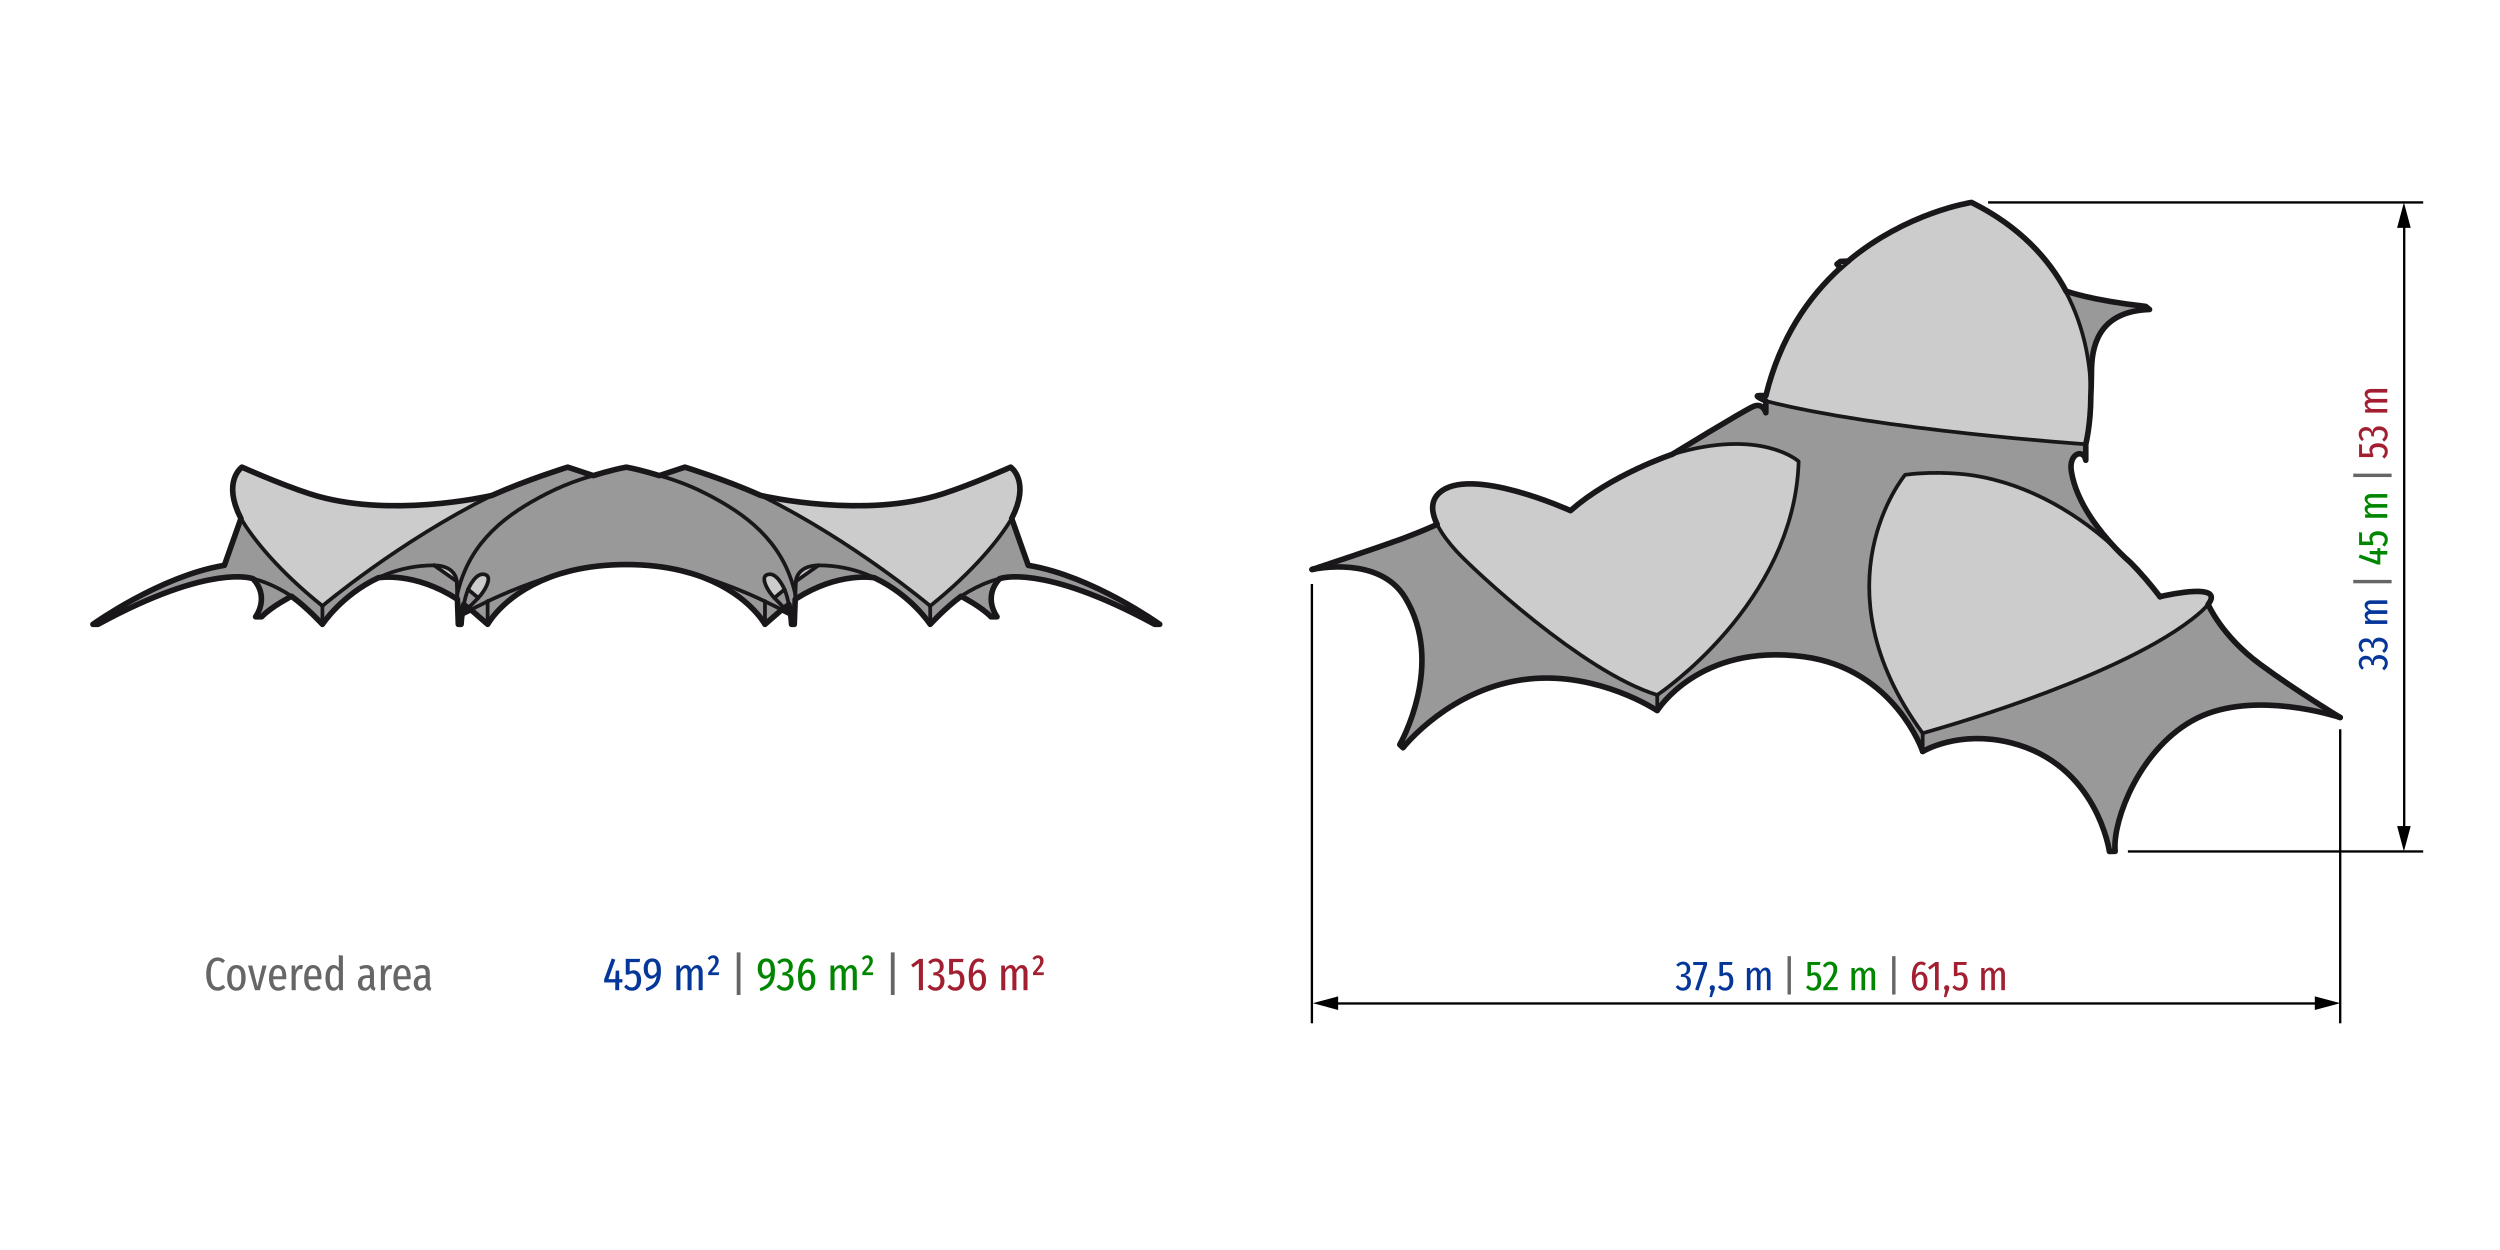 <?xml version="1.0" encoding="utf-8"?>
<!-- Generator: Adobe Illustrator 17.0.0, SVG Export Plug-In . SVG Version: 6.00 Build 0)  -->
<!DOCTYPE svg PUBLIC "-//W3C//DTD SVG 1.1//EN" "http://www.w3.org/Graphics/SVG/1.1/DTD/svg11.dtd">
<svg version="1.1" id="object_x5F_1" xmlns="http://www.w3.org/2000/svg" xmlns:xlink="http://www.w3.org/1999/xlink" x="0px"
	 y="0px" width="800px" height="400px" viewBox="0 0 800 400" enable-background="new 0 0 800 400" xml:space="preserve">
<g id="XMLID_12_">
	<g>
		<path fill="#999999" d="M371.105,199.783h-1.62c-36.315-19.77-49.635-14.595-49.635-14.595s-5.595,1.11-12.3,5.625
			c-0.06,0.045-0.105,0.075-0.165,0.12c-5.01,3.69-9.72,8.85-9.72,8.85v-5.88c13.74-11.01,22.23-21.42,26.07-27.975l5.31,14.985
			C349.475,184.258,371.105,199.783,371.105,199.783z"/>
		<path fill="#CCCCCC" d="M323.42,149.488c0,0,6.465,4.5,0.315,16.44c-3.84,6.555-12.33,16.965-26.07,27.975
			c0,0-24.585-20.73-54.195-35.355c1.29,0.3,33.225,7.575,58.2-0.51C311.3,154.918,323.42,149.488,323.42,149.488z"/>
		<path fill="#999999" d="M319.04,197.368h-1.935c-3.18-3.315-9.555-6.555-9.555-6.555c6.705-4.515,12.3-5.625,12.3-5.625
			C314.36,191.188,319.04,197.368,319.04,197.368z"/>
		<path fill="#999999" d="M297.665,193.903v5.88c0,0-6.075-9.36-17.88-14.895l-2.52-1.095c-4.41-1.725-9.54-2.88-15.345-2.88
			c-7.125,0.12-7.245,5.115-7.245,5.115l-0.15,4.23h-0.015c-3.84-17.445-16.47-26.04-28.47-32.22
			c-7.935-4.095-15.075-5.835-15.075-5.835l8.205-2.715c0,0,12.75,3.915,24.255,9.045c0,0,0.015,0,0.045,0.015
			C273.08,173.173,297.665,193.903,297.665,193.903z"/>
		<path fill="#999999" d="M277.265,183.793l2.52,1.095c0,0-11.43-2.115-25.32,6.885l0.06-1.515l0.15-4.23l7.245-5.115
			C267.725,180.913,272.855,182.068,277.265,183.793z"/>
		<path fill="#CCCCCC" d="M261.92,180.913l-7.245,5.115C254.675,186.028,254.795,181.033,261.92,180.913z"/>
		<path fill="#999999" d="M254.525,190.258l-0.06,1.515l-0.3,8.01h-0.87c0,0-0.12-2.895-0.84-6.33c-0.33-1.575-0.78-3.315-1.41-4.83
			c0,0-2.535-6.165-5.745-4.635c-1.92,0.915,0.27,5.055,2.49,7.335l3.165,3.24l1.59,1.68l-2.37-1.155l-5.385-2.64
			c0,0-10.335-5.16-23.04-8.805c-0.09-0.03-0.165-0.045-0.255-0.075c-0.84-0.255-1.71-0.495-2.61-0.72
			c-0.45-0.135-0.9-0.24-1.365-0.345c-4.89-1.14-10.56-1.845-17.1-1.845c-6.54,0-12.21,0.705-17.1,1.845
			c-0.465,0.105-0.915,0.21-1.365,0.345c-0.9,0.225-1.77,0.465-2.61,0.72c-0.09,0.03-0.165,0.045-0.255,0.075
			c-12.72,3.645-23.055,8.805-23.055,8.805l-5.37,2.64l-2.37,1.155l1.59-1.68l3.15-3.24c2.22-2.28,4.425-6.42,2.505-7.335
			c-3.225-1.53-5.745,4.635-5.745,4.635c-0.63,1.515-1.08,3.255-1.41,4.83c-0.72,3.435-0.84,6.33-0.84,6.33h-0.885l-0.285-8.01
			l-0.06-1.515v-0.015c3.855-17.43,16.485-26.025,28.485-32.205c7.935-4.095,15.075-5.835,15.075-5.835s5.355-1.74,10.545-2.715
			c5.19,0.975,10.545,2.715,10.545,2.715s7.14,1.74,15.075,5.835c12,6.18,24.63,14.775,28.47,32.22H254.525z"/>
		<path fill="#999999" d="M252.455,193.453l-1.5,1.11l-3.165-3.24l3.255-2.7C251.675,190.138,252.125,191.878,252.455,193.453z"/>
		<path fill="#CCCCCC" d="M251.045,188.623l-3.255,2.7c-2.22-2.28-4.41-6.42-2.49-7.335
			C248.51,182.458,251.045,188.623,251.045,188.623z"/>
		<polygon fill="#999999" points="250.175,195.088 244.79,199.783 244.79,192.448 		"/>
		<path fill="#999999" d="M244.79,192.448v7.335c0,0-5.76-10.755-23.04-16.14C234.455,187.288,244.79,192.448,244.79,192.448z"/>
		<path fill="#999999" d="M181.67,149.488l8.205,2.715c0,0-7.14,1.74-15.075,5.835c-12,6.18-24.63,14.775-28.485,32.205l-0.15-4.215
			c0,0-0.12-4.995-7.245-5.115c-5.805,0-10.935,1.155-15.345,2.88l-2.52,1.095c-11.805,5.535-17.88,14.895-17.88,14.895v-5.88
			c0,0,24.585-20.73,54.195-35.355c0.03-0.015,0.045-0.015,0.045-0.015C168.92,153.403,181.67,149.488,181.67,149.488z"/>
		<path fill="#999999" d="M179.09,183.643c-17.28,5.385-23.04,16.14-23.04,16.14l-0.015-7.335
			C156.035,192.448,166.37,187.288,179.09,183.643z"/>
		<polygon fill="#999999" points="156.035,192.448 156.05,199.783 150.665,195.088 		"/>
		<path fill="#CCCCCC" d="M155.54,183.988c1.92,0.915-0.285,5.055-2.505,7.335l-3.24-2.7
			C149.795,188.623,152.315,182.458,155.54,183.988z"/>
		<path fill="#999999" d="M153.035,191.323l-3.15,3.24l-1.5-1.11c0.33-1.575,0.78-3.315,1.41-4.83L153.035,191.323z"/>
		<path fill="#999999" d="M146.315,190.258l0.06,1.515c-13.89-9-25.32-6.885-25.32-6.885l2.52-1.095
			c4.41-1.725,9.54-2.88,15.345-2.88l7.245,5.115l0.15,4.215V190.258z"/>
		<path fill="#CCCCCC" d="M146.165,186.028l-7.245-5.115C146.045,181.033,146.165,186.028,146.165,186.028z"/>
		<path fill="#CCCCCC" d="M99.17,158.038c24.975,8.085,56.91,0.81,58.2,0.51c-29.61,14.625-54.195,35.355-54.195,35.355
			c-13.755-11.01-22.23-21.42-26.07-27.975c-6.15-11.94,0.315-16.44,0.315-16.44S89.54,154.918,99.17,158.038z"/>
		<path fill="#999999" d="M103.175,193.903v5.88c0,0-4.71-5.16-9.72-8.85c-0.06-0.045-0.105-0.075-0.165-0.12
			c-6.705-4.515-12.315-5.625-12.315-5.625s-13.305-5.175-49.62,14.595h-1.62c0,0,21.615-15.525,42.06-18.87l5.31-14.985
			C80.945,172.483,89.42,182.893,103.175,193.903z"/>
		<path fill="#999999" d="M93.29,190.813c0,0-6.375,3.24-9.555,6.555H81.8c0,0,4.68-6.18-0.825-12.18
			C80.975,185.188,86.585,186.298,93.29,190.813z"/>
	</g>
	<g>
		<path fill="none" stroke="#1A171B" stroke-width="1.2" stroke-linecap="round" stroke-linejoin="round" d="M189.875,152.203
			c0,0-7.14,1.74-15.075,5.835c-12,6.18-24.63,14.775-28.485,32.205"/>
		<path fill="none" stroke="#1A171B" stroke-width="1.2" stroke-linecap="round" stroke-linejoin="round" d="M146.165,186.028
			c0,0-0.12-4.995-7.245-5.115"/>
		<path fill="none" stroke="#1A171B" stroke-width="1.2" stroke-linecap="round" stroke-linejoin="round" d="M103.175,193.903
			c0,0,24.585-20.73,54.195-35.355"/>
		<path fill="none" stroke="#1A171B" stroke-width="1.2" stroke-linecap="round" stroke-linejoin="round" d="M149.795,188.623
			c0,0,2.52-6.165,5.745-4.635c1.92,0.915-0.285,5.055-2.505,7.335"/>
		<path fill="none" stroke="#1A171B" stroke-width="1.2" stroke-linecap="round" stroke-linejoin="round" d="M179.345,183.568
			c0.855-0.255,1.74-0.495,2.61-0.72"/>
		<path fill="none" stroke="#1A171B" stroke-width="1.2" stroke-linecap="round" stroke-linejoin="round" d="M156.035,192.448
			c0,0,10.335-5.16,23.055-8.805"/>
		
			<line fill="none" stroke="#1A171B" stroke-width="1.2" stroke-linecap="round" stroke-linejoin="round" x1="150.665" y1="195.088" x2="156.035" y2="192.448"/>
		<path fill="none" stroke="#1A171B" stroke-width="1.2" stroke-linecap="round" stroke-linejoin="round" d="M148.385,193.453
			c0.33-1.575,0.78-3.315,1.41-4.83l3.24,2.7l-3.15,3.24"/>
		<path fill="none" stroke="#1A171B" stroke-width="1.2" stroke-linecap="round" stroke-linejoin="round" d="M146.375,191.773
			l-0.06-1.515v-0.015l-0.15-4.215l-7.245-5.115c-5.805,0-10.935,1.155-15.345,2.88l-2.52,1.095"/>
		
			<line fill="none" stroke="#1A171B" stroke-width="1.2" stroke-linecap="round" stroke-linejoin="round" x1="156.05" y1="199.783" x2="156.035" y2="192.448"/>
		<path fill="none" stroke="#1A171B" stroke-width="1.2" stroke-linecap="round" stroke-linejoin="round" d="M77.105,165.928
			c3.84,6.555,12.315,16.965,26.07,27.975"/>
		
			<line fill="none" stroke="#1A171B" stroke-width="1.2" stroke-linecap="round" stroke-linejoin="round" x1="103.175" y1="199.783" x2="103.175" y2="193.903"/>
		<path fill="none" stroke="#1A171B" stroke-width="1.2" stroke-linecap="round" stroke-linejoin="round" d="M80.975,185.188
			c0,0,5.61,1.11,12.315,5.625"/>
		<path fill="none" stroke="#1A171B" stroke-width="1.2" stroke-linecap="round" stroke-linejoin="round" d="M210.965,152.203
			c0,0,7.14,1.74,15.075,5.835c12,6.18,24.63,14.775,28.47,32.22"/>
		<path fill="none" stroke="#1A171B" stroke-width="1.2" stroke-linecap="round" stroke-linejoin="round" d="M254.675,186.028
			c0,0,0.12-4.995,7.245-5.115"/>
		<path fill="none" stroke="#1A171B" stroke-width="1.2" stroke-linecap="round" stroke-linejoin="round" d="M297.665,193.903
			c0,0-24.585-20.73-54.195-35.355"/>
		<path fill="none" stroke="#1A171B" stroke-width="1.2" stroke-linecap="round" stroke-linejoin="round" d="M251.045,188.623
			c0,0-2.535-6.165-5.745-4.635c-1.92,0.915,0.27,5.055,2.49,7.335"/>
		<path fill="none" stroke="#1A171B" stroke-width="1.2" stroke-linecap="round" stroke-linejoin="round" d="M221.495,183.568
			c-0.855-0.255-1.74-0.495-2.61-0.72"/>
		<path fill="none" stroke="#1A171B" stroke-width="1.2" stroke-linecap="round" stroke-linejoin="round" d="M244.79,192.448
			c0,0-10.335-5.16-23.04-8.805"/>
		
			<line fill="none" stroke="#1A171B" stroke-width="1.2" stroke-linecap="round" stroke-linejoin="round" x1="250.175" y1="195.088" x2="244.79" y2="192.448"/>
		<path fill="none" stroke="#1A171B" stroke-width="1.2" stroke-linecap="round" stroke-linejoin="round" d="M252.455,193.453
			c-0.33-1.575-0.78-3.315-1.41-4.83l-3.255,2.7l3.165,3.24"/>
		<path fill="none" stroke="#1A171B" stroke-width="1.2" stroke-linecap="round" stroke-linejoin="round" d="M254.465,191.773
			l0.06-1.515l0.15-4.23l7.245-5.115c5.805,0,10.935,1.155,15.345,2.88l2.52,1.095"/>
		
			<line fill="none" stroke="#1A171B" stroke-width="1.2" stroke-linecap="round" stroke-linejoin="round" x1="244.79" y1="199.783" x2="244.79" y2="192.448"/>
		<path fill="none" stroke="#1A171B" stroke-width="1.2" stroke-linecap="round" stroke-linejoin="round" d="M323.735,165.928
			c-3.84,6.555-12.33,16.965-26.07,27.975"/>
		
			<line fill="none" stroke="#1A171B" stroke-width="1.2" stroke-linecap="round" stroke-linejoin="round" x1="297.665" y1="199.783" x2="297.665" y2="193.903"/>
		<path fill="none" stroke="#1A171B" stroke-width="1.2" stroke-linecap="round" stroke-linejoin="round" d="M319.85,185.188
			c0,0-5.595,1.11-12.3,5.625"/>
		<path fill="none" stroke="#1A171B" stroke-width="1.8" stroke-linecap="round" stroke-linejoin="round" d="M183.32,182.503
			c4.89-1.14,10.56-1.845,17.1-1.845c6.54,0,12.21,0.705,17.1,1.845c0.465,0.105,0.915,0.21,1.365,0.345
			c0.9,0.225,1.77,0.465,2.61,0.72c0.09,0.03,0.165,0.045,0.255,0.075c17.28,5.385,23.04,16.14,23.04,16.14l5.385-4.695l2.37,1.155
			l-1.59-1.68l1.5-1.11c0.72,3.435,0.84,6.33,0.84,6.33h0.87l0.3-8.01c13.89-9,25.32-6.885,25.32-6.885
			c11.805,5.535,17.88,14.895,17.88,14.895s4.71-5.16,9.72-8.85c0.06-0.045,0.105-0.075,0.165-0.12c0,0,6.375,3.24,9.555,6.555
			h1.935c0,0-4.68-6.18,0.81-12.18c0,0,13.32-5.175,49.635,14.595h1.62c0,0-21.63-15.525-42.06-18.87l-5.31-14.985
			c6.15-11.94-0.315-16.44-0.315-16.44s-12.12,5.43-21.75,8.55c-24.975,8.085-56.91,0.81-58.2,0.51
			c-0.03-0.015-0.045-0.015-0.045-0.015c-11.505-5.13-24.255-9.045-24.255-9.045l-8.205,2.715c0,0-5.355-1.74-10.545-2.715
			c-5.19,0.975-10.545,2.715-10.545,2.715l-8.205-2.715c0,0-12.75,3.915-24.255,9.045c0,0-0.015,0-0.045,0.015
			c-1.29,0.3-33.225,7.575-58.2-0.51c-9.63-3.12-21.75-8.55-21.75-8.55s-6.465,4.5-0.315,16.44l-5.31,14.985
			c-20.445,3.345-42.06,18.87-42.06,18.87h1.62c36.315-19.77,49.62-14.595,49.62-14.595c5.505,6,0.825,12.18,0.825,12.18h1.935
			c3.18-3.315,9.555-6.555,9.555-6.555c0.06,0.045,0.105,0.075,0.165,0.12c5.01,3.69,9.72,8.85,9.72,8.85s6.075-9.36,17.88-14.895
			c0,0,11.43-2.115,25.32,6.885l0.285,8.01h0.885c0,0,0.12-2.895,0.84-6.33l1.5,1.11l-1.59,1.68l2.37-1.155l5.385,4.695
			c0,0,5.76-10.755,23.04-16.14c0.09-0.03,0.165-0.045,0.255-0.075c0.84-0.255,1.71-0.495,2.61-0.72
			C182.405,182.713,182.855,182.608,183.32,182.503z"/>
	</g>
</g>
<g>
	
		<line fill="none" stroke="#000000" stroke-width="0.75" stroke-miterlimit="10" x1="419.808" y1="186.876" x2="419.808" y2="327.453"/>
	
		<line fill="none" stroke="#000000" stroke-width="0.75" stroke-miterlimit="10" x1="748.866" y1="233.363" x2="748.866" y2="327.453"/>
	<g>
		<g>
			
				<line fill="none" stroke="#000000" stroke-width="0.75" stroke-miterlimit="10" x1="426.723" y1="321.109" x2="742.222" y2="321.109"/>
			<g>
				<polygon points="428.209,323.196 420.078,321.018 428.209,318.838 				"/>
			</g>
			<g>
				<polygon points="740.736,323.196 748.866,321.018 740.736,318.838 				"/>
			</g>
		</g>
	</g>
	
		<line fill="none" stroke="#000000" stroke-width="0.75" stroke-miterlimit="10" x1="636.185" y1="64.778" x2="775.417" y2="64.778"/>
	
		<line fill="none" stroke="#000000" stroke-width="0.75" stroke-miterlimit="10" x1="680.921" y1="272.468" x2="775.417" y2="272.468"/>
	<g>
		<g>
			
				<line fill="none" stroke="#000000" stroke-width="0.75" stroke-miterlimit="10" x1="769.341" y1="265.824" x2="769.341" y2="71.423"/>
			<g>
				<polygon points="771.429,264.338 769.251,272.468 767.071,264.338 				"/>
			</g>
			<g>
				<polygon points="771.429,72.909 769.251,64.778 767.071,72.909 				"/>
			</g>
		</g>
	</g>
	<g>
		<path fill="#043799" d="M539.806,308.013c0.347,0.207,0.612,0.483,0.797,0.831c0.185,0.346,0.277,0.722,0.277,1.126
			c0,1.125-0.554,1.828-1.661,2.106c0.586,0.072,1.047,0.293,1.384,0.662s0.507,0.882,0.507,1.538c0,0.504-0.107,0.965-0.318,1.384
			s-0.516,0.751-0.911,0.999s-0.855,0.371-1.377,0.371c-0.478,0-0.901-0.098-1.269-0.296c-0.369-0.198-0.716-0.504-1.04-0.918
			l0.743-0.58c0.27,0.296,0.52,0.51,0.749,0.64c0.23,0.132,0.502,0.196,0.817,0.196c0.423,0,0.765-0.157,1.025-0.473
			c0.261-0.315,0.393-0.76,0.393-1.336c0-0.612-0.133-1.044-0.398-1.296c-0.267-0.252-0.664-0.378-1.195-0.378h-0.5l0.135-0.877
			h0.324c0.441,0,0.797-0.142,1.068-0.425c0.27-0.284,0.404-0.696,0.404-1.235c0-0.46-0.113-0.81-0.337-1.053
			c-0.226-0.243-0.536-0.365-0.932-0.365c-0.532,0-1.018,0.248-1.459,0.743l-0.647-0.608c0.656-0.71,1.399-1.066,2.228-1.066
			C539.062,307.703,539.461,307.807,539.806,308.013z"/>
		<path fill="#043799" d="M546.266,307.837v0.905l-2.78,8.262l-1.053-0.337l2.659-7.857h-3.267v-0.973H546.266z"/>
		<path fill="#043799" d="M548.548,315.499c0.152,0.167,0.229,0.376,0.229,0.628c0,0.117-0.022,0.255-0.067,0.412
			c-0.045,0.158-0.104,0.331-0.176,0.52l-0.728,2.024h-0.771l0.473-2.2c-0.126-0.089-0.226-0.201-0.297-0.331
			s-0.108-0.272-0.108-0.425c0-0.252,0.079-0.461,0.237-0.628c0.157-0.166,0.362-0.249,0.614-0.249
			C548.197,315.25,548.395,315.333,548.548,315.499z"/>
		<path fill="#043799" d="M554.217,308.782h-2.849v2.701c0.189-0.126,0.376-0.217,0.561-0.271s0.385-0.081,0.601-0.081
			c0.639,0,1.154,0.252,1.545,0.756s0.587,1.201,0.587,2.093c0,0.593-0.11,1.122-0.331,1.585c-0.22,0.464-0.533,0.825-0.938,1.081
			c-0.406,0.256-0.869,0.384-1.39,0.384c-0.478,0-0.892-0.094-1.242-0.283c-0.352-0.189-0.693-0.478-1.027-0.864l0.703-0.634
			c0.242,0.278,0.483,0.483,0.722,0.614c0.237,0.13,0.51,0.196,0.816,0.196c0.458,0,0.817-0.177,1.074-0.533s0.384-0.88,0.384-1.573
			c0-0.702-0.111-1.197-0.337-1.485c-0.226-0.287-0.541-0.432-0.945-0.432c-0.189,0-0.365,0.028-0.526,0.082
			c-0.163,0.054-0.334,0.135-0.514,0.243h-0.877v-4.523h4.146L554.217,308.782z"/>
		<path fill="#043799" d="M566.137,310.167c0.289,0.374,0.432,0.866,0.432,1.478v5.225h-1.16v-5.076
			c0-0.451-0.062-0.775-0.183-0.973s-0.299-0.297-0.533-0.297c-0.478,0-0.918,0.423-1.323,1.27v5.076h-1.162v-5.076
			c0-0.847-0.237-1.27-0.715-1.27c-0.252,0-0.492,0.113-0.722,0.338c-0.23,0.224-0.435,0.535-0.614,0.932v5.076h-1.162v-7.115h1.025
			l0.082,1.025c0.45-0.782,1.012-1.173,1.688-1.173c0.359,0,0.664,0.11,0.911,0.33c0.248,0.221,0.425,0.533,0.533,0.939
			c0.486-0.847,1.071-1.269,1.755-1.269C565.467,309.607,565.85,309.793,566.137,310.167z"/>
		<path fill="#666666" d="M573.102,305.974v12.272h-1.093v-12.272H573.102z"/>
		<path fill="#008600" d="M582.376,308.782h-2.849v2.701c0.189-0.126,0.376-0.217,0.561-0.271s0.385-0.081,0.601-0.081
			c0.639,0,1.154,0.252,1.545,0.756s0.587,1.201,0.587,2.093c0,0.593-0.11,1.122-0.331,1.585c-0.22,0.464-0.533,0.825-0.938,1.081
			c-0.406,0.256-0.869,0.384-1.39,0.384c-0.478,0-0.892-0.094-1.242-0.283c-0.352-0.189-0.693-0.478-1.027-0.864l0.703-0.634
			c0.242,0.278,0.483,0.483,0.722,0.614c0.237,0.13,0.51,0.196,0.816,0.196c0.458,0,0.817-0.177,1.074-0.533s0.384-0.88,0.384-1.573
			c0-0.702-0.111-1.197-0.337-1.485c-0.226-0.287-0.541-0.432-0.945-0.432c-0.189,0-0.365,0.028-0.526,0.082
			c-0.163,0.054-0.334,0.135-0.514,0.243h-0.877v-4.523h4.146L582.376,308.782z"/>
		<path fill="#008600" d="M587.31,308.378c0.419,0.45,0.628,1.025,0.628,1.729c0,0.548-0.101,1.072-0.303,1.572
			c-0.204,0.5-0.511,1.044-0.926,1.633c-0.413,0.59-1.066,1.443-1.957,2.559h3.362l-0.135,0.999h-4.496v-0.945
			c0.945-1.207,1.633-2.118,2.065-2.735c0.432-0.615,0.732-1.148,0.904-1.6c0.171-0.45,0.256-0.926,0.256-1.431
			c0-0.485-0.103-0.853-0.311-1.1c-0.207-0.248-0.495-0.371-0.863-0.371c-0.289,0-0.541,0.075-0.757,0.223
			c-0.215,0.148-0.45,0.385-0.702,0.709l-0.769-0.554c0.612-0.91,1.381-1.364,2.309-1.364
			C586.327,307.703,586.892,307.928,587.31,308.378z"/>
		<path fill="#008600" d="M599.601,310.167c0.289,0.374,0.432,0.866,0.432,1.478v5.225h-1.16v-5.076
			c0-0.451-0.062-0.775-0.183-0.973s-0.299-0.297-0.533-0.297c-0.478,0-0.918,0.423-1.323,1.27v5.076h-1.162v-5.076
			c0-0.847-0.237-1.27-0.715-1.27c-0.252,0-0.492,0.113-0.722,0.338c-0.23,0.224-0.435,0.535-0.614,0.932v5.076h-1.162v-7.115h1.025
			l0.082,1.025c0.45-0.782,1.012-1.173,1.688-1.173c0.359,0,0.664,0.11,0.911,0.33c0.248,0.221,0.425,0.533,0.533,0.939
			c0.486-0.847,1.071-1.269,1.755-1.269C598.932,309.607,599.314,309.793,599.601,310.167z"/>
		<path fill="#666666" d="M606.567,305.974v12.272h-1.093v-12.272H606.567z"/>
		<path fill="#A11F30" d="M615.78,311.267c0.309,0.217,0.56,0.538,0.749,0.965s0.284,0.952,0.284,1.573
			c0,1.025-0.224,1.819-0.669,2.382s-1.033,0.844-1.761,0.844c-1.72,0-2.58-1.458-2.58-4.374c0-1.025,0.117-1.912,0.352-2.659
			s0.57-1.317,1.006-1.708s0.955-0.587,1.559-0.587c0.595,0,1.116,0.185,1.566,0.554l-0.458,0.769
			c-0.352-0.252-0.716-0.378-1.094-0.378c-0.513,0-0.923,0.296-1.228,0.885c-0.306,0.589-0.478,1.433-0.514,2.531
			c0.432-0.747,1.018-1.121,1.756-1.121C615.126,310.943,615.47,311.051,615.78,311.267z M615.32,315.519
			c0.211-0.378,0.318-0.936,0.318-1.674c0-1.323-0.382-1.983-1.148-1.983c-0.287,0-0.562,0.117-0.823,0.35
			c-0.261,0.234-0.486,0.549-0.675,0.945c0.019,1.044,0.138,1.794,0.359,2.249c0.22,0.454,0.564,0.681,1.033,0.681
			C614.796,316.086,615.109,315.897,615.32,315.519z"/>
		<path fill="#A11F30" d="M620.377,307.837v9.032h-1.175v-7.777l-1.688,1.242l-0.541-0.769l2.35-1.729H620.377z"/>
		<path fill="#A11F30" d="M623.548,315.499c0.152,0.167,0.23,0.376,0.23,0.628c0,0.117-0.023,0.255-0.067,0.412
			c-0.045,0.158-0.104,0.331-0.176,0.52l-0.729,2.024h-0.769l0.472-2.2c-0.126-0.089-0.224-0.201-0.296-0.331
			c-0.073-0.13-0.108-0.272-0.108-0.425c0-0.252,0.079-0.461,0.236-0.628c0.158-0.166,0.362-0.249,0.614-0.249
			C623.197,315.25,623.395,315.333,623.548,315.499z"/>
		<path fill="#A11F30" d="M629.217,308.782h-2.848v2.701c0.189-0.126,0.375-0.217,0.56-0.271s0.385-0.081,0.601-0.081
			c0.64,0,1.154,0.252,1.547,0.756c0.391,0.504,0.587,1.201,0.587,2.093c0,0.593-0.111,1.122-0.331,1.585
			c-0.221,0.464-0.533,0.825-0.939,1.081c-0.404,0.256-0.869,0.384-1.39,0.384c-0.478,0-0.891-0.094-1.242-0.283
			c-0.35-0.189-0.693-0.478-1.025-0.864l0.702-0.634c0.243,0.278,0.483,0.483,0.722,0.614s0.511,0.196,0.817,0.196
			c0.458,0,0.816-0.177,1.072-0.533s0.385-0.88,0.385-1.573c0-0.702-0.113-1.197-0.337-1.485c-0.226-0.287-0.541-0.432-0.946-0.432
			c-0.189,0-0.363,0.028-0.526,0.082s-0.333,0.135-0.513,0.243h-0.877v-4.523h4.144L629.217,308.782z"/>
		<path fill="#A11F30" d="M641.138,310.167c0.287,0.374,0.432,0.866,0.432,1.478v5.225h-1.162v-5.076
			c0-0.451-0.06-0.775-0.182-0.973s-0.3-0.297-0.533-0.297c-0.478,0-0.918,0.423-1.323,1.27v5.076h-1.162v-5.076
			c0-0.847-0.239-1.27-0.716-1.27c-0.252,0-0.492,0.113-0.722,0.338c-0.229,0.224-0.434,0.535-0.614,0.932v5.076h-1.16v-7.115h1.025
			l0.081,1.025c0.45-0.782,1.012-1.173,1.688-1.173c0.36,0,0.664,0.11,0.911,0.33c0.248,0.221,0.426,0.533,0.533,0.939
			c0.486-0.847,1.071-1.269,1.755-1.269C640.467,309.607,640.85,309.793,641.138,310.167z"/>
	</g>
	<g>
		<path fill="#043799" d="M755.083,210.923c0.208-0.347,0.483-0.612,0.831-0.797s0.722-0.277,1.126-0.277
			c1.125,0,1.828,0.552,2.106,1.66c0.073-0.584,0.293-1.046,0.662-1.383s0.882-0.507,1.538-0.507c0.504,0,0.967,0.105,1.384,0.316
			c0.419,0.212,0.751,0.516,0.999,0.913c0.248,0.396,0.371,0.854,0.371,1.377c0,0.476-0.098,0.901-0.296,1.269
			c-0.198,0.369-0.504,0.716-0.918,1.04l-0.58-0.743c0.297-0.27,0.511-0.52,0.64-0.75c0.132-0.229,0.196-0.501,0.196-0.816
			c0-0.423-0.157-0.766-0.472-1.027c-0.316-0.261-0.762-0.391-1.336-0.391c-0.612,0-1.046,0.133-1.298,0.398
			s-0.378,0.664-0.378,1.194v0.501l-0.876-0.135v-0.325c0-0.439-0.144-0.797-0.426-1.066s-0.696-0.404-1.235-0.404
			c-0.46,0-0.81,0.111-1.053,0.337s-0.365,0.536-0.365,0.932c0,0.53,0.249,1.017,0.743,1.459l-0.608,0.647
			c-0.71-0.656-1.066-1.4-1.066-2.228C754.772,211.668,754.876,211.269,755.083,210.923z"/>
		<path fill="#043799" d="M755.083,205.36c0.208-0.346,0.483-0.612,0.831-0.797c0.347-0.183,0.722-0.275,1.126-0.275
			c1.125,0,1.828,0.554,2.106,1.661c0.073-0.586,0.293-1.047,0.662-1.386c0.369-0.337,0.882-0.505,1.538-0.505
			c0.504,0,0.967,0.107,1.384,0.318c0.419,0.211,0.751,0.516,0.999,0.911s0.371,0.855,0.371,1.377c0,0.478-0.098,0.899-0.296,1.269
			s-0.504,0.715-0.918,1.04l-0.58-0.743c0.297-0.271,0.511-0.52,0.64-0.749c0.132-0.231,0.196-0.502,0.196-0.817
			c0-0.423-0.157-0.765-0.472-1.025c-0.316-0.261-0.762-0.393-1.336-0.393c-0.612,0-1.046,0.133-1.298,0.398
			c-0.252,0.267-0.378,0.664-0.378,1.195v0.498l-0.876-0.135v-0.322c0-0.442-0.144-0.797-0.426-1.068
			c-0.283-0.27-0.696-0.406-1.235-0.406c-0.46,0-0.81,0.114-1.053,0.338c-0.243,0.226-0.365,0.536-0.365,0.932
			c0,0.532,0.249,1.018,0.743,1.458l-0.608,0.647c-0.71-0.656-1.066-1.397-1.066-2.227
			C754.772,206.106,754.876,205.707,755.083,205.36z"/>
		<path fill="#043799" d="M757.236,192.529c0.375-0.289,0.867-0.432,1.479-0.432h5.224v1.16h-5.076c-0.45,0-0.775,0.062-0.973,0.183
			s-0.297,0.3-0.297,0.533c0,0.478,0.425,0.918,1.27,1.323h5.076v1.162h-5.076c-0.845,0-1.27,0.239-1.27,0.716
			c0,0.252,0.114,0.492,0.338,0.721c0.224,0.23,0.535,0.435,0.932,0.615h5.076v1.16h-7.115v-1.025l1.027-0.082
			c-0.784-0.448-1.175-1.011-1.175-1.688c0-0.359,0.11-0.662,0.331-0.911c0.22-0.246,0.533-0.425,0.938-0.533
			c-0.847-0.486-1.269-1.069-1.269-1.755C756.676,193.199,756.864,192.818,757.236,192.529z"/>
		<path fill="#666666" d="M753.044,185.564h12.272v1.093h-12.272V185.564z"/>
		<path fill="#008600" d="M760.753,175.386h0.945v0.932h2.241v1.134h-2.241v3.199h-0.864l-6.062-2.2l0.378-1.014l5.603,1.998v-1.998
			l-2.457-0.12v-0.999h2.457V175.386z"/>
		<path fill="#008600" d="M755.853,170.445v2.849h2.7c-0.126-0.19-0.215-0.376-0.271-0.561c-0.053-0.185-0.081-0.385-0.081-0.601
			c0-0.64,0.253-1.154,0.757-1.545c0.504-0.393,1.201-0.589,2.092-0.589c0.595,0,1.122,0.111,1.585,0.331
			c0.464,0.221,0.825,0.533,1.081,0.939s0.384,0.869,0.384,1.39c0,0.478-0.094,0.891-0.283,1.242s-0.476,0.693-0.864,1.025
			l-0.634-0.702c0.278-0.242,0.483-0.483,0.615-0.722c0.129-0.237,0.195-0.51,0.195-0.817c0-0.457-0.177-0.816-0.533-1.072
			s-0.88-0.384-1.572-0.384c-0.703,0-1.198,0.111-1.485,0.337c-0.289,0.226-0.434,0.539-0.434,0.945
			c0,0.189,0.028,0.365,0.082,0.526c0.054,0.163,0.135,0.334,0.243,0.513v0.879h-4.523v-4.146L755.853,170.445z"/>
		<path fill="#008600" d="M757.236,158.526c0.375-0.289,0.867-0.434,1.479-0.434h5.224v1.162h-5.076c-0.45,0-0.775,0.06-0.973,0.183
			c-0.198,0.12-0.297,0.299-0.297,0.533c0,0.478,0.425,0.917,1.27,1.321h5.076v1.163h-5.076c-0.845,0-1.27,0.237-1.27,0.715
			c0,0.252,0.114,0.492,0.338,0.722s0.535,0.435,0.932,0.614h5.076v1.16h-7.115v-1.025l1.027-0.081
			c-0.784-0.45-1.175-1.012-1.175-1.688c0-0.359,0.11-0.664,0.331-0.911c0.22-0.248,0.533-0.426,0.938-0.533
			c-0.847-0.486-1.269-1.071-1.269-1.755C756.676,159.195,756.864,158.813,757.236,158.526z"/>
		<path fill="#666666" d="M753.044,151.559h12.272v1.094h-12.272V151.559z"/>
		<path fill="#A11F30" d="M755.853,142.287v2.848h2.7c-0.126-0.188-0.215-0.375-0.271-0.56c-0.053-0.185-0.081-0.385-0.081-0.601
			c0-0.639,0.253-1.154,0.757-1.547c0.504-0.39,1.201-0.586,2.092-0.586c0.595,0,1.122,0.11,1.585,0.331
			c0.464,0.22,0.825,0.533,1.081,0.938s0.384,0.869,0.384,1.39c0,0.478-0.094,0.892-0.283,1.242s-0.476,0.693-0.864,1.027
			l-0.634-0.703c0.278-0.243,0.483-0.483,0.615-0.722c0.129-0.239,0.195-0.511,0.195-0.816c0-0.46-0.177-0.817-0.533-1.074
			s-0.88-0.385-1.572-0.385c-0.703,0-1.198,0.113-1.485,0.337c-0.289,0.226-0.434,0.542-0.434,0.946
			c0,0.189,0.028,0.363,0.082,0.526s0.135,0.333,0.243,0.514v0.876h-4.523v-4.144L755.853,142.287z"/>
		<path fill="#A11F30" d="M755.083,137.731c0.208-0.347,0.483-0.612,0.831-0.797s0.722-0.277,1.126-0.277
			c1.125,0,1.828,0.552,2.106,1.66c0.073-0.584,0.293-1.046,0.662-1.383s0.882-0.507,1.538-0.507c0.504,0,0.967,0.105,1.384,0.316
			c0.419,0.212,0.751,0.516,0.999,0.913c0.248,0.396,0.371,0.854,0.371,1.377c0,0.476-0.098,0.901-0.296,1.269
			c-0.198,0.369-0.504,0.716-0.918,1.04l-0.58-0.743c0.297-0.27,0.511-0.52,0.64-0.75c0.132-0.229,0.196-0.501,0.196-0.816
			c0-0.423-0.157-0.766-0.472-1.027c-0.316-0.261-0.762-0.391-1.336-0.391c-0.612,0-1.046,0.133-1.298,0.398
			s-0.378,0.664-0.378,1.194v0.501l-0.876-0.135v-0.325c0-0.439-0.144-0.797-0.426-1.066s-0.696-0.404-1.235-0.404
			c-0.46,0-0.81,0.111-1.053,0.337s-0.365,0.536-0.365,0.932c0,0.53,0.249,1.017,0.743,1.459l-0.608,0.647
			c-0.71-0.656-1.066-1.4-1.066-2.228C754.772,138.475,754.876,138.077,755.083,137.731z"/>
		<path fill="#A11F30" d="M757.236,124.899c0.375-0.287,0.867-0.432,1.479-0.432h5.224v1.162h-5.076c-0.45,0-0.775,0.06-0.973,0.182
			s-0.297,0.299-0.297,0.533c0,0.478,0.425,0.918,1.27,1.323h5.076v1.162h-5.076c-0.845,0-1.27,0.237-1.27,0.715
			c0,0.252,0.114,0.492,0.338,0.724c0.224,0.229,0.535,0.434,0.932,0.612h5.076v1.162h-7.115v-1.025l1.027-0.081
			c-0.784-0.451-1.175-1.014-1.175-1.688c0-0.36,0.11-0.665,0.331-0.911c0.22-0.249,0.533-0.426,0.938-0.533
			c-0.847-0.486-1.269-1.072-1.269-1.755C756.676,125.57,756.864,125.186,757.236,124.899z"/>
	</g>
	<g id="XMLID_3_">
		<g>
			<path fill="#999999" d="M723.351,212.649c11.58,8.535,24.75,16.485,25.485,16.935c-1.08-0.36-27.405-8.865-45.72,0.195
				c-18.015,8.94-27.255,32.655-26.265,42.645l-1.845,0.045c0,0-3.87-27.855-31.53-34.785c-16.77-4.2-28.215,2.79-28.215,2.79v-0.03
				v-5.805c0,0,0-0.015-0.015-0.015l0.015-0.015c0,0,60.105-16.38,86.055-36.375c2.625-2.01,4.32-3.615,5.28-4.86l0.015,0.015
				C706.611,193.389,710.751,203.364,723.351,212.649z"/>
			<path fill="#CCCCCC" d="M691.191,190.929c3.36-0.78,20.76-4.47,15.42,2.46l-0.015-0.015c-0.96,1.245-2.655,2.85-5.28,4.86
				c-25.95,19.995-86.055,36.375-86.055,36.375l-0.015,0.015c-34.86-47.61-5.61-82.68-5.61-82.68c10.32-1.41,20.43,0,20.43,0
				c20.175,2.745,36.39,13.905,47.04,23.61c0.03,0.03,0.045,0.045,0.06,0.06c2.175,2.265,3.87,3.78,4.425,4.245
				c0.12,0.105,0.18,0.165,0.18,0.165c0.765,0.765,1.515,1.545,2.25,2.34C687.861,186.534,690.936,190.614,691.191,190.929z"/>
			<path fill="#999999" d="M686.616,98.049l1.23,0.99c-16.74,0.585-18.585,12.255-18.57,20.205c0,3.24-0.165,6.555-0.21,7.23
				c0-9.24-1.785-21.405-8.085-33.225l0.165-0.09C661.146,93.159,669.066,96.099,686.616,98.049z"/>
			<path fill="#999999" d="M662.841,150.879c1.605,9.99,9.21,19.38,14.265,24.675c-10.65-9.705-26.865-20.865-47.04-23.61
				c0,0-10.11-1.41-20.43,0c0,0-29.25,35.07,5.61,82.68c0.015,0,0.015,0.015,0.015,0.015v5.805c0,0-8.94-26.415-38.07-30.3
				c-33.51-4.455-46.875,17.25-46.875,17.25v-4.995c0,0,43.875-29.13,45.255-74.745c0,0-11.88-10.875-40.5-2.25
				c0,0,23.07-14.13,26.07-15.375c3-1.26,3.93,2.055,3.93,2.055v-3.75c36.375,9.315,102.375,13.815,102.375,13.815v5.13
				C666.756,143.469,661.881,144.999,662.841,150.879z"/>
			<path fill="#CCCCCC" d="M660.981,93.249c6.3,11.82,8.085,23.985,8.085,33.225c0,0.075,0,0.12,0,0.12
				c-0.015,9.255-1.62,15.555-1.62,15.555s-66-4.5-102.375-13.815c0,0-3.375-1.5-2.625-1.68c0.75-0.195,2.625,0,2.625,0
				c4.515-18.585,13.725-31.71,23.85-40.92l-1.08-1.215l1.08-0.855l2.49-0.12c18.705-15.66,39.48-18.765,39.48-18.765
				c15.285,7.635,24.63,17.865,30.255,28.38L660.981,93.249z"/>
			<path fill="#CCCCCC" d="M535.071,145.404c28.62-8.625,40.5,2.25,40.5,2.25c-1.38,45.615-45.255,74.745-45.255,74.745
				c-23.745-7.245-58.995-40.245-64.245-46.005c-2.34-2.565-4.725-5.595-6.18-8.58c-1.815-3.705-2.22-7.335,0.54-9.96
				c9.645-9.21,42.135,5.55,42.135,5.55C515.571,151.899,535.071,145.404,535.071,145.404z"/>
			<path fill="#999999" d="M530.316,222.399v4.995c0,0-18.675-12.465-41.1-10.125c-25.125,2.625-40.245,22.005-40.245,22.005
				l-1.035-1.005c0,0,14.775-25.74,1.65-47.115c-8.205-13.365-28.515-9.18-29.685-8.925c1.275-0.42,21.72-7.215,28.77-9.825
				c6.195-2.31,11.22-4.59,11.22-4.59c1.455,2.985,3.84,6.015,6.18,8.58C471.321,182.154,506.571,215.154,530.316,222.399z"/>
		</g>
		<g>
			<path fill="none" stroke="#1A171B" stroke-width="1.2" stroke-linecap="round" stroke-linejoin="round" d="M459.891,167.814
				c1.455,2.985,3.84,6.015,6.18,8.58c5.25,5.76,40.5,38.76,64.245,46.005v4.995"/>
			<path fill="none" stroke="#1A171B" stroke-width="1.2" stroke-linecap="round" stroke-linejoin="round" d="M589.296,85.809
				c0.825-0.75,1.665-1.47,2.505-2.175"/>
			<path fill="none" stroke="#1A171B" stroke-width="1.2" stroke-linecap="round" stroke-linejoin="round" d="M669.066,126.474
				c0-9.24-1.785-21.405-8.085-33.225c-0.015-0.03-0.03-0.06-0.045-0.09"/>
			<path fill="none" stroke="#1A171B" stroke-width="1.2" stroke-linecap="round" stroke-linejoin="round" d="M677.106,175.554
				c-10.65-9.705-26.865-20.865-47.04-23.61c0,0-10.11-1.41-20.43,0c0,0-29.25,35.07,5.61,82.68c0.015,0,0.015,0.015,0.015,0.015"/>
			<path fill="none" stroke="#1A171B" stroke-width="1.2" stroke-linecap="round" stroke-linejoin="round" d="M681.591,179.859
				c-1.335-1.365-2.82-2.79-4.425-4.245"/>
			<path fill="none" stroke="#1A171B" stroke-width="1.2" stroke-linecap="round" stroke-linejoin="round" d="M530.316,222.399
				c0,0,43.875-29.13,45.255-74.745c0,0-11.88-10.875-40.5-2.25"/>
			<path fill="none" stroke="#1A171B" stroke-width="1.2" stroke-linecap="round" stroke-linejoin="round" d="M667.446,142.149
				c0,0-66-4.5-102.375-13.815"/>
			<path fill="none" stroke="#1A171B" stroke-width="1.2" stroke-linecap="round" stroke-linejoin="round" d="M615.261,234.609
				c0,0,60.105-16.38,86.055-36.375c2.625-2.01,4.32-3.615,5.28-4.86"/>
			<path fill="none" stroke="#1A171B" stroke-width="1.8" stroke-linecap="round" stroke-linejoin="round" d="M691.191,190.944
				v-0.015c-0.255-0.315-3.33-4.395-7.17-8.565c-0.735-0.795-1.485-1.575-2.25-2.34c0,0-0.06-0.06-0.18-0.165
				c-0.555-0.465-2.25-1.98-4.425-4.245c-0.015-0.015-0.03-0.03-0.06-0.06c-5.055-5.295-12.66-14.685-14.265-24.675
				c-0.96-5.88,3.915-7.41,4.605-3.6v-5.13c0,0,1.605-6.3,1.62-15.555c0,0,0-0.045,0-0.12c0.045-0.675,0.21-3.99,0.21-7.23
				c-0.015-7.95,1.83-19.62,18.57-20.205l-1.23-0.99c-17.55-1.95-25.47-4.89-25.47-4.89c-5.625-10.515-14.97-20.745-30.255-28.38
				c0,0-20.775,3.105-39.48,18.765l-2.49,0.12l-1.08,0.855l1.08,1.215c-10.125,9.21-19.335,22.335-23.85,40.92
				c0,0-1.875-0.195-2.625,0c-0.75,0.18,2.625,1.68,2.625,1.68v3.75c0,0-0.93-3.315-3.93-2.055c-3,1.245-26.07,15.375-26.07,15.375
				s-19.5,6.495-32.505,18c0,0-32.49-14.76-42.135-5.55c-2.76,2.625-2.355,6.255-0.54,9.96c0,0-5.025,2.28-11.22,4.59
				c-7.05,2.61-27.495,9.405-28.77,9.825"/>
			<path fill="none" stroke="#1A171B" stroke-width="1.8" stroke-linecap="round" stroke-linejoin="round" d="M748.866,229.599
				c0,0-0.015,0-0.03-0.015c-0.735-0.45-13.905-8.4-25.485-16.935c-12.6-9.285-16.74-19.26-16.74-19.26
				c5.34-6.93-12.06-3.24-15.42-2.46"/>
			<path fill="none" stroke="#1A171B" stroke-width="1.8" stroke-linecap="round" stroke-linejoin="round" d="M615.261,240.474
				c0,0,11.445-6.99,28.215-2.79c27.66,6.93,31.53,34.785,31.53,34.785l1.845-0.045c-0.99-9.99,8.25-33.705,26.265-42.645
				c18.315-9.06,44.64-0.555,45.72-0.195"/>
			<path fill="none" stroke="#1A171B" stroke-width="1.8" stroke-linecap="round" stroke-linejoin="round" d="M419.841,182.244
				c0,0,0.015,0,0.06-0.015c1.17-0.255,21.48-4.44,29.685,8.925c13.125,21.375-1.65,47.115-1.65,47.115l1.035,1.005
				c0,0,15.12-19.38,40.245-22.005c22.425-2.34,41.1,10.125,41.1,10.125s13.365-21.705,46.875-17.25
				c29.13,3.885,38.07,30.3,38.07,30.3"/>
			<polyline fill="none" stroke="#1A171B" stroke-width="1.2" stroke-linecap="round" stroke-linejoin="round" points="
				615.261,240.474 615.261,240.444 615.261,234.639 			"/>
		</g>
	</g>
</g>
<g>
	<path fill="#666666" d="M70.901,306.617c0.37,0.165,0.74,0.418,1.11,0.758l-0.705,0.825c-0.28-0.25-0.551-0.433-0.811-0.548
		c-0.26-0.114-0.545-0.172-0.854-0.172c-1.471,0-2.205,1.404-2.205,4.215c0,2.8,0.75,4.2,2.25,4.2c0.34,0,0.638-0.068,0.893-0.203
		s0.518-0.327,0.787-0.577l0.735,0.795c-0.3,0.33-0.655,0.603-1.065,0.817s-0.87,0.322-1.38,0.322c-1.11,0-1.997-0.449-2.662-1.35
		s-0.998-2.235-0.998-4.005c0-1.19,0.157-2.183,0.473-2.978s0.745-1.385,1.29-1.771c0.545-0.385,1.162-0.577,1.853-0.577
		C70.101,306.37,70.531,306.452,70.901,306.617z"/>
	<path fill="#666666" d="M77.838,309.843c0.516,0.695,0.772,1.718,0.772,3.067c0,1.271-0.262,2.277-0.787,3.022
		s-1.253,1.117-2.183,1.117s-1.655-0.364-2.175-1.095c-0.521-0.729-0.78-1.74-0.78-3.03c0-1.329,0.26-2.35,0.78-3.06
		c0.52-0.71,1.25-1.065,2.189-1.065C76.596,308.8,77.324,309.147,77.838,309.843z M74.471,310.577
		c-0.26,0.476-0.39,1.258-0.39,2.348c0,1.08,0.13,1.86,0.39,2.34c0.26,0.48,0.65,0.721,1.17,0.721c0.53,0,0.925-0.24,1.186-0.721
		c0.26-0.479,0.39-1.265,0.39-2.354c0-1.08-0.13-1.857-0.39-2.333c-0.261-0.475-0.65-0.712-1.171-0.712
		C75.126,309.865,74.731,310.103,74.471,310.577z"/>
	<path fill="#666666" d="M85.316,308.965l-2.16,7.905h-1.56l-2.22-7.905h1.364l1.636,6.735l1.619-6.735H85.316z"/>
	<path fill="#666666" d="M91.585,313.375h-4.14c0.04,0.95,0.197,1.62,0.473,2.01c0.274,0.391,0.667,0.585,1.178,0.585
		c0.329,0,0.624-0.052,0.885-0.157c0.26-0.104,0.529-0.272,0.81-0.502l0.585,0.795c-0.66,0.63-1.435,0.944-2.325,0.944
		c-0.939,0-1.67-0.347-2.189-1.042c-0.521-0.695-0.78-1.697-0.78-3.008c0-1.31,0.248-2.337,0.743-3.082
		c0.494-0.745,1.192-1.118,2.092-1.118c0.87,0,1.538,0.328,2.003,0.982c0.465,0.655,0.697,1.623,0.697,2.903
		C91.616,312.905,91.606,313.135,91.585,313.375z M90.34,312.295c0-0.859-0.114-1.484-0.345-1.875c-0.23-0.39-0.59-0.585-1.08-0.585
		c-0.439,0-0.785,0.197-1.035,0.593s-0.395,1.053-0.435,1.973h2.895V312.295z"/>
	<path fill="#666666" d="M96.94,308.89l-0.225,1.275c-0.2-0.05-0.38-0.075-0.54-0.075c-0.39,0-0.71,0.176-0.96,0.525
		s-0.445,0.885-0.585,1.604v4.65h-1.32v-7.905h1.141l0.104,1.471c0.37-1.09,0.965-1.636,1.785-1.636
		C96.56,308.8,96.76,308.83,96.94,308.89z"/>
	<path fill="#666666" d="M102.835,313.375h-4.14c0.04,0.95,0.197,1.62,0.473,2.01c0.274,0.391,0.667,0.585,1.178,0.585
		c0.329,0,0.624-0.052,0.885-0.157c0.26-0.104,0.529-0.272,0.81-0.502l0.585,0.795c-0.66,0.63-1.435,0.944-2.325,0.944
		c-0.939,0-1.67-0.347-2.189-1.042c-0.521-0.695-0.78-1.697-0.78-3.008c0-1.31,0.248-2.337,0.743-3.082
		c0.494-0.745,1.192-1.118,2.092-1.118c0.87,0,1.538,0.328,2.003,0.982c0.465,0.655,0.697,1.623,0.697,2.903
		C102.866,312.905,102.856,313.135,102.835,313.375z M101.59,312.295c0-0.859-0.114-1.484-0.345-1.875
		c-0.23-0.39-0.59-0.585-1.08-0.585c-0.439,0-0.785,0.197-1.035,0.593s-0.395,1.053-0.435,1.973h2.895V312.295z"/>
	<path fill="#666666" d="M109.735,305.785v11.085h-1.17l-0.09-1.005c-0.47,0.79-1.07,1.185-1.8,1.185
		c-0.82,0-1.447-0.362-1.883-1.087c-0.435-0.726-0.652-1.728-0.652-3.008c0-0.83,0.11-1.56,0.33-2.19
		c0.22-0.63,0.525-1.114,0.915-1.454s0.835-0.511,1.335-0.511c0.69,0,1.255,0.306,1.695,0.915v-4.08L109.735,305.785z
		 M108.416,314.875v-4.005c-0.41-0.68-0.885-1.02-1.425-1.02c-0.461,0-0.818,0.25-1.073,0.75s-0.382,1.274-0.382,2.324
		c0,2.051,0.465,3.075,1.395,3.075C107.5,316,107.996,315.625,108.416,314.875z"/>
	<path fill="#666666" d="M119.786,315.812c0.079,0.135,0.21,0.243,0.39,0.322l-0.285,0.915c-0.37-0.06-0.662-0.178-0.877-0.353
		c-0.216-0.175-0.368-0.437-0.458-0.787c-0.43,0.76-1.06,1.14-1.89,1.14c-0.65,0-1.168-0.217-1.553-0.652
		c-0.385-0.435-0.577-1.013-0.577-1.732c0-0.84,0.26-1.482,0.779-1.928c0.521-0.444,1.275-0.667,2.266-0.667h0.779v-0.72
		c0-0.521-0.103-0.9-0.307-1.141c-0.205-0.24-0.523-0.359-0.953-0.359c-0.51,0-1.104,0.135-1.785,0.404l-0.33-0.93
		c0.811-0.35,1.57-0.525,2.28-0.525c0.811,0,1.412,0.218,1.808,0.652c0.395,0.436,0.593,1.048,0.593,1.838v3.9
		C119.666,315.47,119.706,315.678,119.786,315.812z M118.36,314.8v-1.845h-0.63c-0.63,0-1.093,0.135-1.388,0.405
		c-0.295,0.27-0.442,0.685-0.442,1.245c0,0.479,0.091,0.842,0.271,1.087s0.435,0.368,0.765,0.368
		C117.555,316.061,118.03,315.64,118.36,314.8z"/>
	<path fill="#666666" d="M125.5,308.89l-0.225,1.275c-0.2-0.05-0.38-0.075-0.54-0.075c-0.39,0-0.71,0.176-0.96,0.525
		s-0.445,0.885-0.585,1.604v4.65h-1.32v-7.905h1.141l0.104,1.471c0.37-1.09,0.965-1.636,1.785-1.636
		C125.12,308.8,125.32,308.83,125.5,308.89z"/>
	<path fill="#666666" d="M131.394,313.375h-4.14c0.04,0.95,0.197,1.62,0.473,2.01c0.274,0.391,0.667,0.585,1.178,0.585
		c0.329,0,0.624-0.052,0.885-0.157c0.26-0.104,0.529-0.272,0.81-0.502l0.585,0.795c-0.66,0.63-1.435,0.944-2.325,0.944
		c-0.939,0-1.67-0.347-2.189-1.042c-0.521-0.695-0.78-1.697-0.78-3.008c0-1.31,0.248-2.337,0.743-3.082
		c0.494-0.745,1.192-1.118,2.092-1.118c0.87,0,1.538,0.328,2.003,0.982c0.465,0.655,0.697,1.623,0.697,2.903
		C131.424,312.905,131.415,313.135,131.394,313.375z M130.149,312.295c0-0.859-0.114-1.484-0.345-1.875
		c-0.23-0.39-0.59-0.585-1.08-0.585c-0.439,0-0.785,0.197-1.035,0.593s-0.395,1.053-0.435,1.973h2.895V312.295z"/>
	<path fill="#666666" d="M137.649,315.812c0.079,0.135,0.21,0.243,0.39,0.322l-0.285,0.915c-0.37-0.06-0.662-0.178-0.877-0.353
		c-0.216-0.175-0.368-0.437-0.458-0.787c-0.43,0.76-1.06,1.14-1.89,1.14c-0.65,0-1.168-0.217-1.553-0.652
		c-0.385-0.435-0.577-1.013-0.577-1.732c0-0.84,0.26-1.482,0.779-1.928c0.521-0.444,1.275-0.667,2.266-0.667h0.779v-0.72
		c0-0.521-0.103-0.9-0.307-1.141c-0.205-0.24-0.523-0.359-0.953-0.359c-0.51,0-1.104,0.135-1.785,0.404l-0.33-0.93
		c0.811-0.35,1.57-0.525,2.28-0.525c0.811,0,1.412,0.218,1.808,0.652c0.395,0.436,0.593,1.048,0.593,1.838v3.9
		C137.529,315.47,137.569,315.678,137.649,315.812z M136.223,314.8v-1.845h-0.63c-0.63,0-1.093,0.135-1.388,0.405
		c-0.295,0.27-0.442,0.685-0.442,1.245c0,0.479,0.091,0.842,0.271,1.087s0.435,0.368,0.765,0.368
		C135.418,316.061,135.893,315.64,136.223,314.8z"/>
	<path fill="#043799" d="M199.178,313.33v1.05h-1.035v2.49h-1.26v-2.49h-3.555v-0.96l2.444-6.734l1.125,0.42l-2.22,6.225h2.22
		l0.136-2.729h1.109v2.729H199.178z"/>
	<path fill="#043799" d="M204.668,307.885h-3.165v3c0.21-0.14,0.418-0.239,0.623-0.3c0.204-0.06,0.427-0.09,0.667-0.09
		c0.71,0,1.282,0.28,1.718,0.84c0.435,0.561,0.652,1.335,0.652,2.325c0,0.66-0.123,1.247-0.367,1.763
		c-0.245,0.515-0.593,0.915-1.043,1.2c-0.45,0.284-0.965,0.427-1.545,0.427c-0.53,0-0.99-0.104-1.38-0.314s-0.771-0.53-1.14-0.96
		l0.779-0.705c0.271,0.31,0.538,0.537,0.803,0.683c0.265,0.145,0.567,0.217,0.907,0.217c0.511,0,0.908-0.197,1.192-0.592
		c0.285-0.396,0.428-0.978,0.428-1.748c0-0.779-0.125-1.33-0.375-1.649c-0.25-0.32-0.6-0.48-1.05-0.48
		c-0.21,0-0.405,0.03-0.585,0.09c-0.18,0.061-0.37,0.15-0.57,0.271h-0.975v-5.025h4.604L204.668,307.885z"/>
	<path fill="#043799" d="M210.789,307.697c0.471,0.676,0.705,1.643,0.705,2.903c0,1.359-0.16,2.457-0.479,3.292
		c-0.32,0.835-0.808,1.5-1.463,1.995s-1.537,0.933-2.647,1.312l-0.285-0.99c1.11-0.38,1.95-0.877,2.521-1.492
		s0.899-1.468,0.99-2.558c-0.21,0.32-0.466,0.575-0.766,0.765c-0.3,0.19-0.64,0.285-1.02,0.285c-0.42,0-0.811-0.13-1.17-0.39
		c-0.36-0.26-0.65-0.635-0.87-1.125c-0.221-0.49-0.33-1.055-0.33-1.695c0-0.72,0.12-1.327,0.36-1.822
		c0.239-0.495,0.567-0.867,0.982-1.117c0.414-0.25,0.882-0.375,1.402-0.375C209.628,306.686,210.319,307.022,210.789,307.697z
		 M210.174,310.915c0-0.8-0.051-1.433-0.15-1.897s-0.255-0.797-0.465-0.997s-0.485-0.301-0.825-0.301c-0.46,0-0.815,0.19-1.064,0.57
		c-0.251,0.38-0.375,0.96-0.375,1.74c0,0.71,0.117,1.245,0.353,1.604c0.234,0.36,0.557,0.54,0.967,0.54
		C209.244,312.175,209.764,311.755,210.174,310.915z"/>
	<path fill="#043799" d="M224.379,309.423c0.319,0.415,0.479,0.962,0.479,1.643v5.805h-1.29v-5.64c0-0.5-0.067-0.86-0.202-1.08
		s-0.333-0.33-0.593-0.33c-0.53,0-1.02,0.47-1.47,1.41v5.64h-1.29v-5.64c0-0.94-0.265-1.41-0.795-1.41
		c-0.28,0-0.548,0.125-0.803,0.375s-0.482,0.595-0.683,1.035v5.64h-1.29v-7.905h1.141l0.09,1.141c0.5-0.87,1.125-1.306,1.875-1.306
		c0.399,0,0.737,0.123,1.013,0.368c0.274,0.245,0.472,0.592,0.592,1.042c0.54-0.939,1.19-1.41,1.95-1.41
		C223.634,308.8,224.059,309.008,224.379,309.423z"/>
	<path fill="#043799" d="M229.501,306.197c0.325,0.336,0.487,0.763,0.487,1.283c0,0.34-0.07,0.667-0.21,0.982
		c-0.14,0.314-0.362,0.67-0.667,1.064c-0.306,0.396-0.763,0.933-1.373,1.612h2.37l-0.12,0.9h-3.375v-0.84
		c0.68-0.78,1.17-1.365,1.47-1.755c0.301-0.391,0.513-0.728,0.638-1.013s0.188-0.593,0.188-0.923c0-0.29-0.067-0.518-0.202-0.683
		c-0.135-0.164-0.328-0.247-0.578-0.247c-0.2,0-0.382,0.05-0.547,0.15c-0.165,0.1-0.338,0.255-0.518,0.465l-0.615-0.495
		c0.25-0.34,0.52-0.593,0.811-0.758c0.289-0.165,0.619-0.247,0.989-0.247C228.759,305.695,229.176,305.862,229.501,306.197z"/>
	<path fill="#666666" d="M236.963,304.765V318.4h-1.215v-13.636H236.963z"/>
	<path fill="#008600" d="M247.283,307.697c0.471,0.676,0.705,1.643,0.705,2.903c0,1.359-0.16,2.457-0.479,3.292
		c-0.32,0.835-0.808,1.5-1.463,1.995s-1.537,0.933-2.647,1.312l-0.285-0.99c1.11-0.38,1.95-0.877,2.521-1.492
		s0.899-1.468,0.99-2.558c-0.21,0.32-0.466,0.575-0.766,0.765c-0.3,0.19-0.64,0.285-1.02,0.285c-0.42,0-0.811-0.13-1.17-0.39
		c-0.36-0.26-0.65-0.635-0.87-1.125c-0.221-0.49-0.33-1.055-0.33-1.695c0-0.72,0.12-1.327,0.36-1.822
		c0.239-0.495,0.567-0.867,0.982-1.117c0.414-0.25,0.882-0.375,1.402-0.375C246.123,306.686,246.813,307.022,247.283,307.697z
		 M246.668,310.915c0-0.8-0.051-1.433-0.15-1.897s-0.255-0.797-0.465-0.997s-0.485-0.301-0.825-0.301c-0.46,0-0.815,0.19-1.064,0.57
		c-0.251,0.38-0.375,0.96-0.375,1.74c0,0.71,0.117,1.245,0.353,1.604c0.234,0.36,0.557,0.54,0.967,0.54
		C245.738,312.175,246.258,311.755,246.668,310.915z"/>
	<path fill="#008600" d="M252.497,307.03c0.385,0.23,0.68,0.537,0.885,0.922c0.205,0.386,0.308,0.803,0.308,1.253
		c0,1.25-0.615,2.03-1.845,2.34c0.649,0.08,1.162,0.325,1.537,0.735s0.562,0.98,0.562,1.71c0,0.56-0.118,1.072-0.353,1.537
		c-0.235,0.465-0.572,0.835-1.013,1.11c-0.44,0.274-0.95,0.412-1.53,0.412c-0.529,0-1-0.109-1.409-0.33
		c-0.41-0.22-0.795-0.56-1.155-1.02l0.825-0.646c0.3,0.33,0.577,0.568,0.832,0.713c0.255,0.146,0.558,0.218,0.907,0.218
		c0.471,0,0.851-0.175,1.141-0.525c0.29-0.35,0.435-0.845,0.435-1.484c0-0.681-0.147-1.16-0.442-1.44s-0.737-0.42-1.327-0.42h-0.556
		l0.15-0.976h0.36c0.489,0,0.885-0.157,1.185-0.472c0.3-0.315,0.45-0.772,0.45-1.373c0-0.51-0.125-0.899-0.375-1.17
		c-0.25-0.27-0.595-0.405-1.035-0.405c-0.59,0-1.13,0.275-1.62,0.825l-0.72-0.675c0.729-0.79,1.555-1.185,2.475-1.185
		C251.668,306.686,252.111,306.8,252.497,307.03z"/>
	<path fill="#008600" d="M259.771,310.646c0.345,0.239,0.622,0.598,0.832,1.072s0.315,1.058,0.315,1.747
		c0,1.141-0.247,2.022-0.742,2.647s-1.147,0.938-1.958,0.938c-1.91,0-2.865-1.62-2.865-4.859c0-1.141,0.13-2.125,0.391-2.955
		c0.26-0.83,0.632-1.463,1.117-1.897c0.485-0.436,1.062-0.652,1.732-0.652c0.66,0,1.24,0.205,1.74,0.614l-0.51,0.855
		c-0.391-0.28-0.795-0.42-1.215-0.42c-0.57,0-1.025,0.327-1.365,0.982s-0.53,1.593-0.57,2.812c0.48-0.83,1.13-1.245,1.95-1.245
		C259.043,310.285,259.426,310.405,259.771,310.646z M259.261,315.37c0.234-0.42,0.353-1.04,0.353-1.86
		c0-1.47-0.426-2.205-1.275-2.205c-0.32,0-0.625,0.131-0.915,0.391s-0.54,0.61-0.75,1.05c0.021,1.16,0.152,1.992,0.397,2.497
		c0.245,0.506,0.628,0.758,1.147,0.758C258.678,316,259.026,315.79,259.261,315.37z"/>
	<path fill="#008600" d="M273.699,309.423c0.319,0.415,0.479,0.962,0.479,1.643v5.805h-1.29v-5.64c0-0.5-0.067-0.86-0.202-1.08
		s-0.333-0.33-0.593-0.33c-0.53,0-1.02,0.47-1.47,1.41v5.64h-1.29v-5.64c0-0.94-0.265-1.41-0.795-1.41
		c-0.28,0-0.548,0.125-0.803,0.375s-0.482,0.595-0.683,1.035v5.64h-1.29v-7.905h1.141l0.09,1.141c0.5-0.87,1.125-1.306,1.875-1.306
		c0.399,0,0.737,0.123,1.013,0.368c0.274,0.245,0.472,0.592,0.592,1.042c0.54-0.939,1.19-1.41,1.95-1.41
		C272.954,308.8,273.378,309.008,273.699,309.423z"/>
	<path fill="#008600" d="M278.821,306.197c0.325,0.336,0.487,0.763,0.487,1.283c0,0.34-0.07,0.667-0.21,0.982
		c-0.14,0.314-0.362,0.67-0.667,1.064c-0.306,0.396-0.763,0.933-1.373,1.612h2.37l-0.12,0.9h-3.375v-0.84
		c0.68-0.78,1.17-1.365,1.47-1.755c0.301-0.391,0.513-0.728,0.638-1.013s0.188-0.593,0.188-0.923c0-0.29-0.067-0.518-0.202-0.683
		c-0.135-0.164-0.328-0.247-0.578-0.247c-0.2,0-0.382,0.05-0.547,0.15c-0.165,0.1-0.338,0.255-0.518,0.465l-0.615-0.495
		c0.25-0.34,0.52-0.593,0.811-0.758c0.289-0.165,0.619-0.247,0.989-0.247C278.079,305.695,278.496,305.862,278.821,306.197z"/>
	<path fill="#666666" d="M286.283,304.765V318.4h-1.215v-13.636H286.283z"/>
	<path fill="#A11F30" d="M295.342,306.835v10.035h-1.305v-8.64l-1.875,1.38l-0.601-0.855l2.61-1.92H295.342z"/>
	<path fill="#A11F30" d="M300.795,307.03c0.385,0.23,0.68,0.537,0.885,0.922c0.205,0.386,0.308,0.803,0.308,1.253
		c0,1.25-0.615,2.03-1.845,2.34c0.649,0.08,1.162,0.325,1.537,0.735s0.562,0.98,0.562,1.71c0,0.56-0.118,1.072-0.353,1.537
		c-0.235,0.465-0.572,0.835-1.013,1.11c-0.44,0.274-0.95,0.412-1.53,0.412c-0.529,0-1-0.109-1.409-0.33
		c-0.41-0.22-0.795-0.56-1.155-1.02l0.825-0.646c0.3,0.33,0.577,0.568,0.832,0.713c0.255,0.146,0.558,0.218,0.907,0.218
		c0.471,0,0.851-0.175,1.141-0.525c0.29-0.35,0.435-0.845,0.435-1.484c0-0.681-0.147-1.16-0.442-1.44s-0.737-0.42-1.327-0.42h-0.556
		l0.15-0.976h0.36c0.489,0,0.885-0.157,1.185-0.472c0.3-0.315,0.45-0.772,0.45-1.373c0-0.51-0.125-0.899-0.375-1.17
		c-0.25-0.27-0.595-0.405-1.035-0.405c-0.59,0-1.13,0.275-1.62,0.825l-0.72-0.675c0.729-0.79,1.555-1.185,2.475-1.185
		C299.967,306.686,300.41,306.8,300.795,307.03z"/>
	<path fill="#A11F30" d="M308.137,307.885h-3.165v3c0.21-0.14,0.418-0.239,0.623-0.3c0.204-0.06,0.427-0.09,0.667-0.09
		c0.71,0,1.282,0.28,1.718,0.84c0.435,0.561,0.652,1.335,0.652,2.325c0,0.66-0.123,1.247-0.367,1.763
		c-0.245,0.515-0.593,0.915-1.043,1.2c-0.45,0.284-0.965,0.427-1.545,0.427c-0.53,0-0.99-0.104-1.38-0.314s-0.771-0.53-1.14-0.96
		l0.779-0.705c0.271,0.31,0.538,0.537,0.803,0.683c0.265,0.145,0.567,0.217,0.907,0.217c0.511,0,0.908-0.197,1.192-0.592
		c0.285-0.396,0.428-0.978,0.428-1.748c0-0.779-0.125-1.33-0.375-1.649c-0.25-0.32-0.6-0.48-1.05-0.48
		c-0.21,0-0.405,0.03-0.585,0.09c-0.18,0.061-0.37,0.15-0.57,0.271h-0.975v-5.025h4.604L308.137,307.885z"/>
	<path fill="#A11F30" d="M314.4,310.646c0.345,0.239,0.622,0.598,0.832,1.072s0.315,1.058,0.315,1.747
		c0,1.141-0.247,2.022-0.742,2.647s-1.147,0.938-1.958,0.938c-1.91,0-2.865-1.62-2.865-4.859c0-1.141,0.13-2.125,0.391-2.955
		c0.26-0.83,0.632-1.463,1.117-1.897c0.485-0.436,1.062-0.652,1.732-0.652c0.66,0,1.24,0.205,1.74,0.614l-0.51,0.855
		c-0.391-0.28-0.795-0.42-1.215-0.42c-0.57,0-1.025,0.327-1.365,0.982s-0.53,1.593-0.57,2.812c0.48-0.83,1.13-1.245,1.95-1.245
		C313.672,310.285,314.055,310.405,314.4,310.646z M313.89,315.37c0.234-0.42,0.353-1.04,0.353-1.86c0-1.47-0.426-2.205-1.275-2.205
		c-0.32,0-0.625,0.131-0.915,0.391s-0.54,0.61-0.75,1.05c0.021,1.16,0.152,1.992,0.397,2.497c0.245,0.506,0.628,0.758,1.147,0.758
		C313.307,316,313.655,315.79,313.89,315.37z"/>
	<path fill="#A11F30" d="M328.328,309.423c0.319,0.415,0.479,0.962,0.479,1.643v5.805h-1.29v-5.64c0-0.5-0.067-0.86-0.202-1.08
		s-0.333-0.33-0.593-0.33c-0.53,0-1.02,0.47-1.47,1.41v5.64h-1.29v-5.64c0-0.94-0.265-1.41-0.795-1.41
		c-0.28,0-0.548,0.125-0.803,0.375s-0.482,0.595-0.683,1.035v5.64h-1.29v-7.905h1.141l0.09,1.141c0.5-0.87,1.125-1.306,1.875-1.306
		c0.399,0,0.737,0.123,1.013,0.368c0.274,0.245,0.472,0.592,0.592,1.042c0.54-0.939,1.19-1.41,1.95-1.41
		C327.583,308.8,328.007,309.008,328.328,309.423z"/>
	<path fill="#A11F30" d="M333.451,306.197c0.325,0.336,0.487,0.763,0.487,1.283c0,0.34-0.07,0.667-0.21,0.982
		c-0.14,0.314-0.362,0.67-0.667,1.064c-0.306,0.396-0.763,0.933-1.373,1.612h2.37l-0.12,0.9h-3.375v-0.84
		c0.68-0.78,1.17-1.365,1.47-1.755c0.301-0.391,0.513-0.728,0.638-1.013s0.188-0.593,0.188-0.923c0-0.29-0.067-0.518-0.202-0.683
		c-0.135-0.164-0.328-0.247-0.578-0.247c-0.2,0-0.382,0.05-0.547,0.15c-0.165,0.1-0.338,0.255-0.518,0.465l-0.615-0.495
		c0.25-0.34,0.52-0.593,0.811-0.758c0.289-0.165,0.619-0.247,0.989-0.247C332.708,305.695,333.125,305.862,333.451,306.197z"/>
</g>
</svg>
